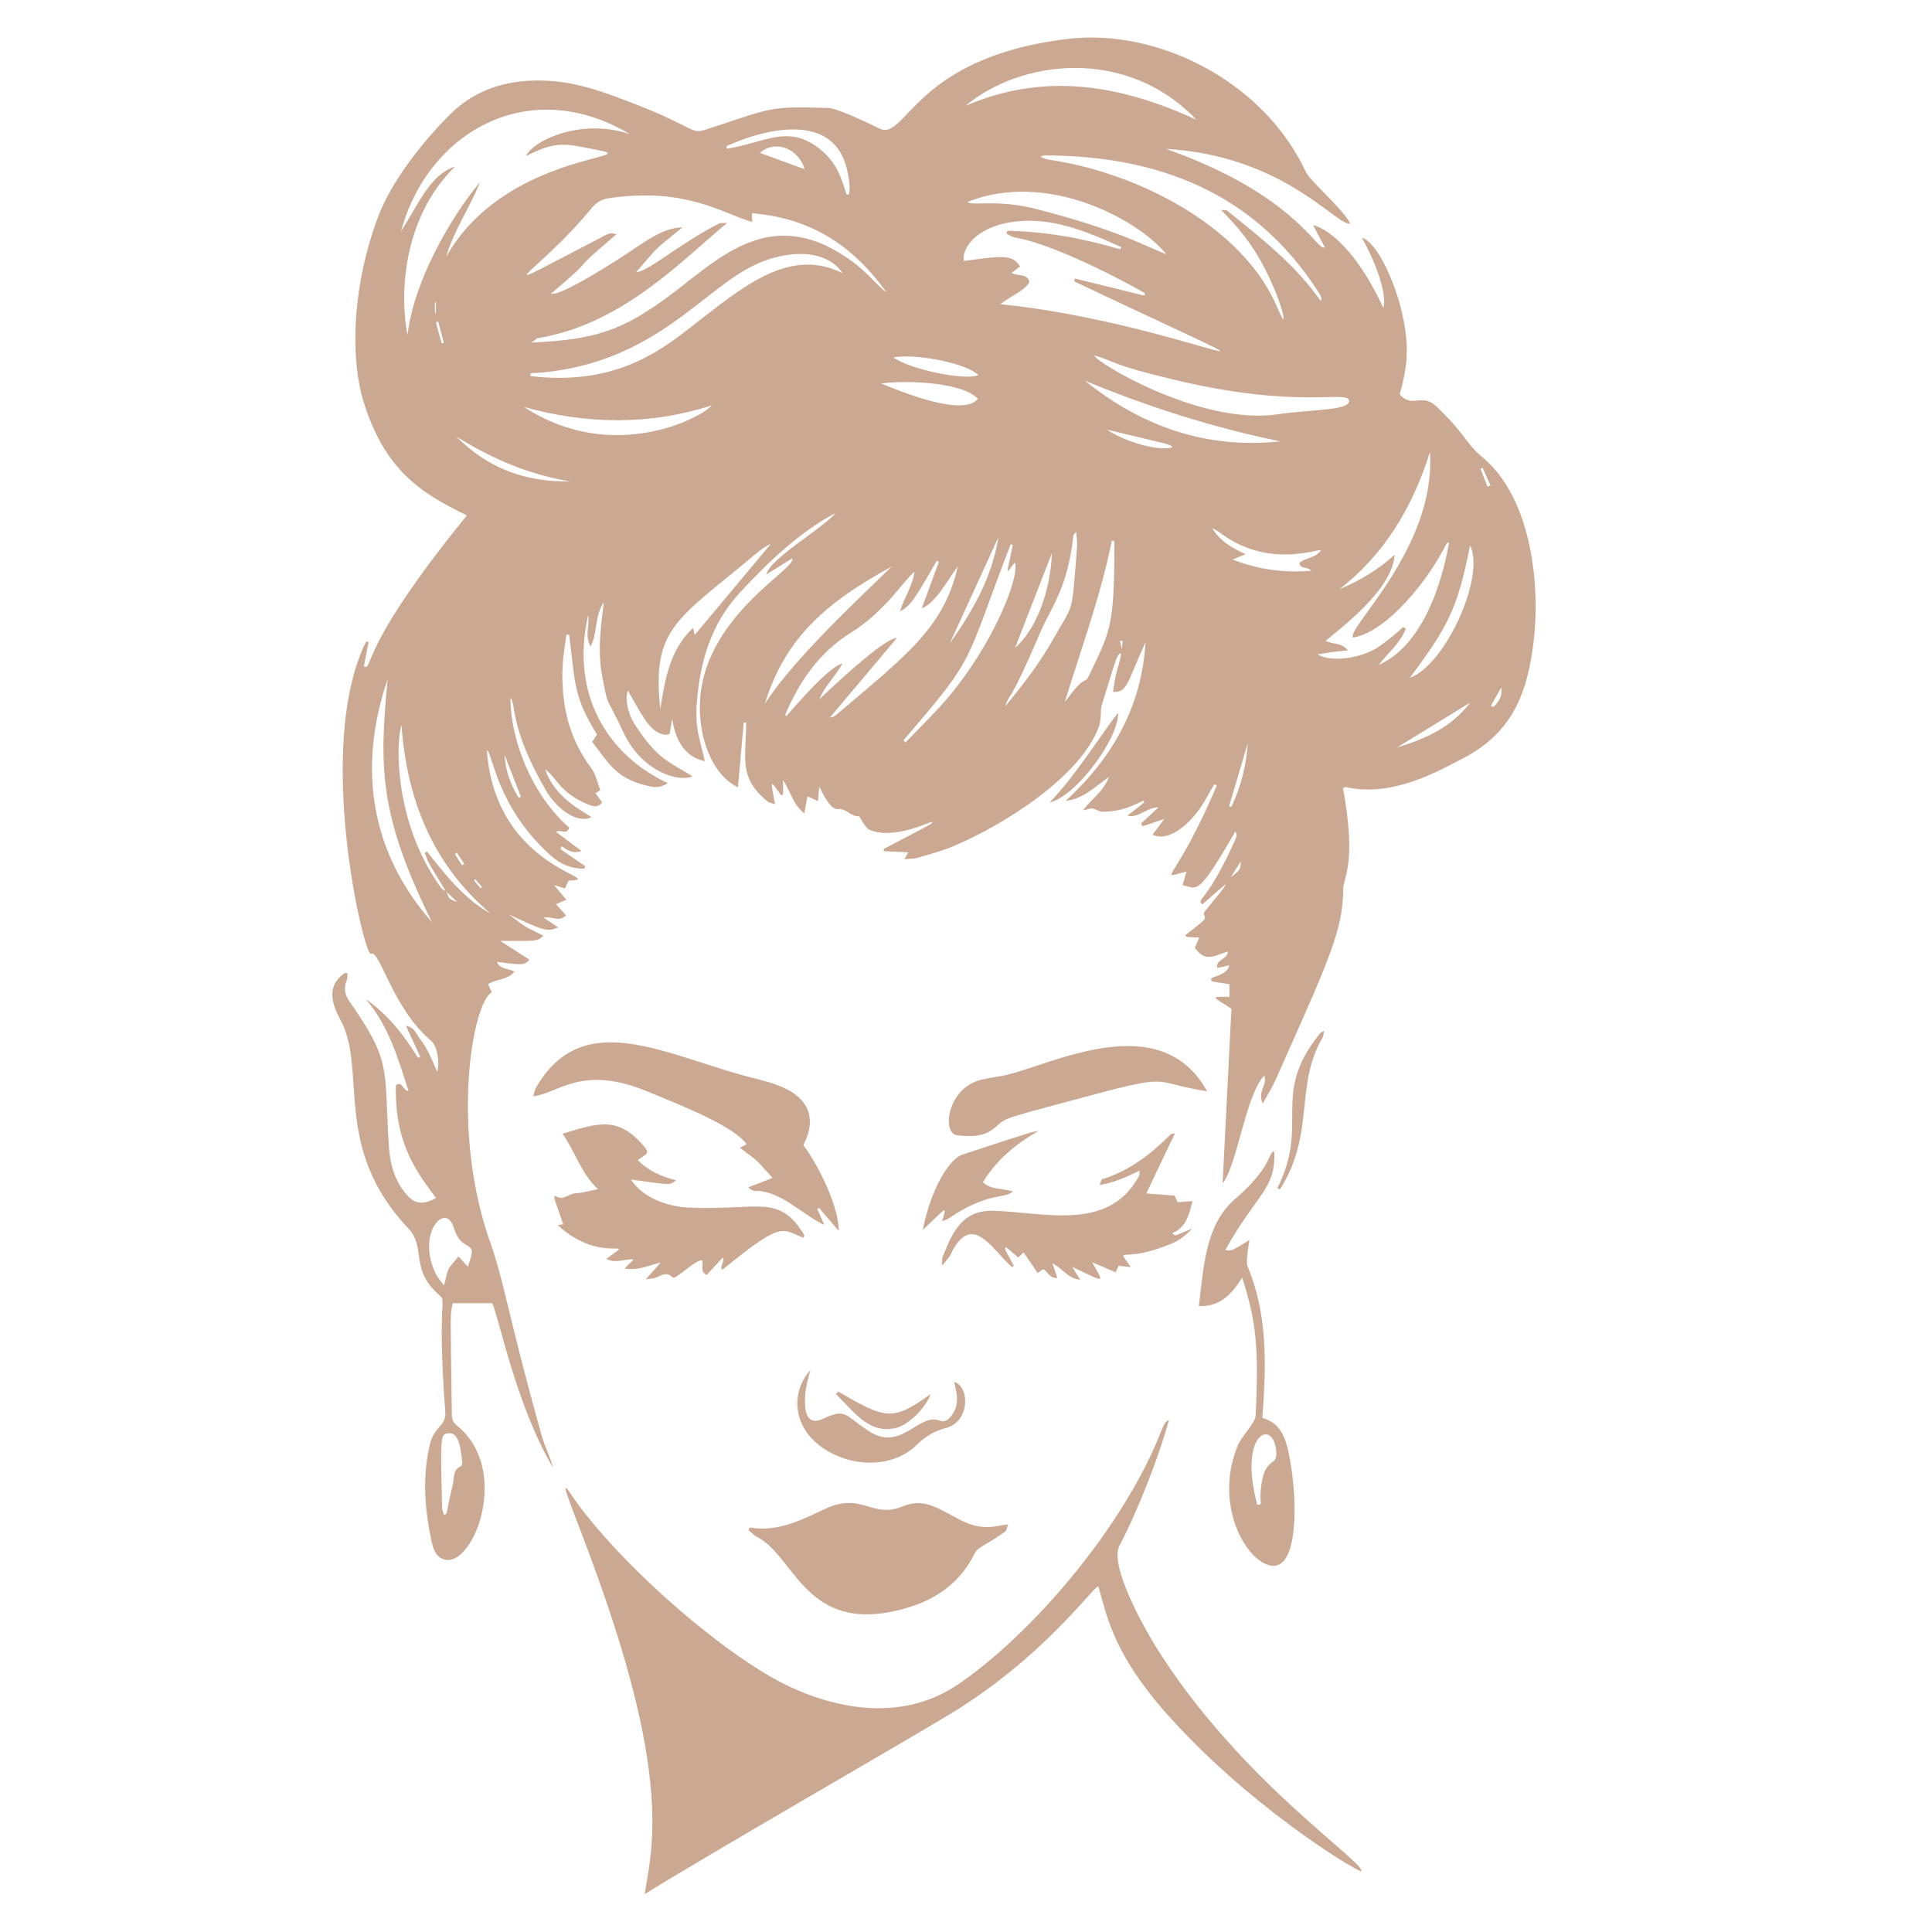 <?xml version="1.0" encoding="utf-8"?>
<!-- Generator: Adobe Illustrator 16.0.0, SVG Export Plug-In . SVG Version: 6.00 Build 0)  -->
<!DOCTYPE svg PUBLIC "-//W3C//DTD SVG 1.1//EN" "http://www.w3.org/Graphics/SVG/1.1/DTD/svg11.dtd">
<svg version="1.1" id="Calque_1" xmlns="http://www.w3.org/2000/svg" xmlns:xlink="http://www.w3.org/1999/xlink" x="0px" y="0px"
	 width="36px" height="36px" viewBox="0 0 36 36" enable-background="new 0 0 36 36" xml:space="preserve">
<g>
	<path fill="#CBA892" d="M20.922,12.18c-0.107-0.021-0.092-0.008-0.397,0.974c-0.02,0.068-0.002,0.25-0.044,0.372
		c-0.334,0.947-1.798,1.854-2.697,2.233c-0.22,0.096-0.457,0.158-0.689,0.225c-0.069,0.022-0.145,0.017-0.242,0.025l0.072-0.127
		L16.47,15.86l-0.002-0.042c0.911-0.479,0.914-0.467,0.897-0.506c-0.157,0.055-0.755,0.327-1.165,0.149
		c-0.082-0.035-0.182-0.257-0.198-0.253c-0.148,0.011-0.236-0.153-0.395-0.131c-0.044,0.006-0.112-0.045-0.147-0.091
		c-0.239-0.304-0.176-0.499-0.218-0.058l-0.196-0.089l-0.06,0.316c-0.208-0.163-0.252-0.398-0.395-0.622
		c0,0.292,0.011,0.269-0.032,0.29c-0.212-0.29-0.207-0.322-0.119,0.161c-0.063-0.021-0.106-0.022-0.132-0.046
		c-0.553-0.447-0.405-0.795-0.405-1.474l-0.045-0.002l-0.107,1.208c-0.361-0.169-0.577-0.603-0.658-0.991
		c-0.417-1.991,1.792-3.071,1.666-3.273l-0.481,0.299c0.079-0.31,1.058-0.858,1.291-1.146c-0.671,0.354-1.28,0.936-1.794,1.496
		c-0.532,0.581-0.733,1.286-0.791,2.047c-0.038,0.489,0.063,0.682,0.15,1.082c-0.758-0.16-0.54-1.263-0.653-0.519
		c-0.006,0.033-0.225,0.086-0.449-0.238c-0.126-0.181-0.227-0.379-0.333-0.56c-0.054,0.138-0.014,0.416,0.143,0.653
		c0.425,0.646,0.624,0.668,1.06,0.945c-0.263,0.121-0.951-0.1-1.281-0.811c-0.317-0.688-0.292-0.443-0.406-1.092
		c-0.088-0.506-0.006-0.967,0.036-1.339c-0.178,0.256-0.108,0.557-0.246,0.824c-0.117-0.206-0.012-0.401-0.046-0.585
		c-0.333,1.455,0.342,2.597,1.484,3.13c-0.105,0.071-0.21,0.087-0.308,0.066c-0.63-0.131-0.75-0.378-1.101-0.835l0.091-0.136
		c-0.443-0.715-0.4-0.936-0.52-1.86l-0.051-0.001c-0.023,0.181-0.056,0.36-0.068,0.542c-0.079,1.343,0.542,1.904,0.593,2.047
		c0.035,0.097,0.067,0.193,0.105,0.309l-0.088,0.057l0.123,0.17c-0.078,0.104-0.167,0.076-0.253,0.042
		c-0.546-0.225-0.578-0.49-0.809-0.66c0.145,0.422,0.479,0.667,0.868,0.893c-0.294,0.143-0.676-0.2-0.843-0.482
		c-0.699-1.193-0.563-1.652-0.671-1.74c-0.001,0.753,0.374,1.785,1.098,2.421c-0.06,0.147-0.159,0.017-0.248,0.076l0.475,0.356
		c-0.159,0.056-0.266-0.015-0.372-0.091l-0.022,0.055l0.466,0.322l-0.02,0.043c-0.233,0.003-0.439-0.077-0.617-0.237
		c-1.016-0.902-1.09-1.921-1.2-1.975c0.159,2.264,2.316,2.399,1.522,2.436l-0.066,0.145l-0.201-0.062l0.227,0.273l-0.194,0.081
		l0.188,0.208c-0.125,0.139-0.264,0.008-0.414,0.047l0.27,0.178c-0.204,0.087-0.267,0.068-0.925-0.243
		c0.393,0.29,0.224,0.185,0.649,0.4c-0.122,0.102-0.122,0.102-0.808,0.094l0.546,0.351c-0.097,0.105-0.097,0.105-0.608,0.042
		c0.063,0.143,0.212,0.118,0.33,0.179c-0.13,0.163-0.336,0.135-0.493,0.235l0.07,0.153c-0.365,0.19-0.773,2.562-0.029,4.661
		c0.268,0.76,0.332,1.363,0.956,3.59c0.059,0.207,0.155,0.396,0.217,0.609c-0.702-1.168-1.027-2.887-1.139-3.068H8.433
		c-0.049,0.306-0.039,0-0.014,2.078c0.002,0.087,0.024,0.147,0.095,0.202c1.004,0.809,0.328,2.597-0.209,2.502
		c-0.183-0.034-0.232-0.202-0.266-0.357c-0.127-0.598-0.172-1.199-0.026-1.803c0.078-0.326,0.305-0.328,0.284-0.599
		c-0.161-2.146,0.043-2.039-0.115-2.177c-0.544-0.469-0.246-0.894-0.567-1.232c-1.441-1.519-0.763-2.957-1.272-3.896
		c-0.18-0.331-0.246-0.628,0.069-0.865c0.009-0.005,0.027-0.003,0.063-0.004c-0.004,0.047,0.002,0.094-0.014,0.134
		c-0.06,0.14-0.038,0.266,0.047,0.388c0.8,1.148,0.644,1.229,0.738,2.704c0.021,0.329,0.105,0.642,0.326,0.897
		c0.158,0.183,0.303,0.202,0.553,0.068c-0.336-0.453-0.772-0.992-0.749-2.09c0-0.005,0.006-0.012,0.012-0.021
		c0.117-0.06,0.114,0.104,0.225,0.118c-0.198-0.617-0.373-1.221-0.8-1.716c0.414,0.288,0.715,0.675,0.977,1.099l0.04-0.024
		l-0.266-0.576c0.171,0.035,0.193,0.161,0.26,0.242c0.152,0.186,0.273,0.507,0.323,0.618c0.052-0.192-0.002-0.484-0.115-0.58
		c-0.726-0.615-0.953-1.702-1.122-1.622c-0.116,0.076-1.064-3.853-0.087-5.818l0.045,0.013l-0.088,0.453
		c0.186,0.072-0.136-0.286,1.92-2.816C7.821,9.18,7.171,8.749,6.777,7.493c-0.231-0.737-0.25-2.034,0.254-3.416
		C7.278,3.398,7.85,2.675,8.357,2.16c0.515-0.525,1.156-0.696,1.872-0.654c0.564,0.032,1.082,0.231,1.597,0.431
		c1.157,0.447,1.034,0.573,1.335,0.475c1.233-0.4,1.129-0.436,2.28-0.4c0.162,0.004,0.8,0.31,0.944,0.382
		c0.5,0.251,0.631-1.325,3.511-1.669c1.694-0.201,3.655,0.802,4.434,2.473c0.088,0.19,0.694,0.689,0.831,0.971
		c-0.258,0.043-1.235-1.269-3.437-1.395c2.422,0.851,2.825,1.932,2.963,1.835l-0.222-0.416c0.428,0.113,0.94,0.729,1.31,1.543
		c0.072-0.21-0.095-0.766-0.399-1.306c0.294,0.086,0.618,0.853,0.735,1.344c0.145,0.608,0.137,0.98-0.029,1.575
		c0.231,0.267,0.41-0.033,0.678,0.22c0.572,0.543,0.522,0.666,0.874,0.961c0.908,0.761,1.095,2.416,0.921,3.588
		c-0.126,0.857-0.406,1.564-1.325,2.029c-0.396,0.2-1.267,0.719-2.152,0.52c-0.011-0.002-0.025,0.009-0.053,0.017
		c0.26,1.432,0.003,1.651,0.003,1.893c0,0.771-0.304,1.394-1.248,3.52c-0.064,0.148-0.154,0.29-0.248,0.465
		c-0.113-0.21,0.092-0.356,0.026-0.52c-0.347,0.355-0.507,1.684-0.776,2.006l0.164-3.252c-0.391-0.248-0.38-0.222-0.036-0.222V18.34
		c-0.355-0.06-0.336-0.035-0.344-0.105c0.108-0.069,0.278-0.064,0.344-0.247l-0.229,0.048c-0.029-0.167,0.198-0.152,0.198-0.307
		c-0.264,0.085-0.419,0.208-0.614-0.069l0.081-0.189c-0.261-0.016-0.234,0-0.256-0.048c0.354-0.282,0.399-0.282,0.339-0.39
		c-0.011-0.018,0.045-0.08,0.074-0.117c0.561-0.677,0.336-0.439-0.098-0.065c-0.129-0.101,0.088-0.025,0.616-1.213
		c0.037-0.084,0.014-0.105-0.002-0.145c-0.72,1.253-0.709,1.053-0.984,1l0.074-0.252c-0.568,0.134-0.214,0.236,0.563-1.602
		l-0.045-0.025c-0.061,0.101-0.118,0.203-0.176,0.306c-0.225,0.388-0.648,0.787-0.976,0.634l0.22-0.294l-0.404,0.136l-0.03-0.051
		l0.327-0.302c-0.233,0.003-0.362,0.206-0.58,0.155c0.324-0.256,0.325-0.239,0.304-0.28c-0.226,0.099-0.391,0.2-0.761,0.208
		c-0.058,0.002-0.115-0.037-0.203-0.067L20.181,15.1c0.149-0.21,0.374-0.337,0.484-0.624c-0.273,0.194-0.488,0.414-0.807,0.446
		c0.866-0.794,1.415-1.748,1.488-2.954c-0.346,0.743-0.328,0.936-0.605,0.925c0.055-0.495,0.154-0.498,0.176-0.957l-0.048,0.004
		L20.922,12.18z M8.312,16.605c0.06,0.152,0.06,0.152,0.208,0.202l-0.212-0.198c-0.408-0.677-0.293-0.474-0.394-0.715l0.041-0.027
		c0.349,0.436,0.689,0.879,1.186,1.156c-1.076-0.915-1.559-2.116-1.66-3.51c-0.097,0.263-0.167,1.793,0.746,3.042
		C8.245,16.579,8.283,16.588,8.312,16.605z M14.013,4.135c-0.547-0.153-1.231-0.66-2.69-0.438c-0.134,0.02-0.23,0.096-0.316,0.202
		c-1.022,1.24-2.161,1.747,0.208,0.519c0.079-0.041,0.155-0.101,0.269-0.051c-1.032,0.878-0.229,0.267-1.219,1.108
		c0.208,0.041,1.266-0.646,1.507-0.809c0.284-0.194,0.62-0.429,0.944-0.429c-0.596,0.491-0.371,0.274-0.862,0.833
		c0.213,0.002,0.796-0.524,1.546-0.906c0.029-0.014,0.068-0.006,0.149-0.01C12.697,4.86,11.596,6.042,10.027,6.3
		C9.996,6.304,9.969,6.337,9.899,6.384c1.167-0.057,1.681-0.202,2.614-0.903c0.835-0.627,1.761-1.588,3.109-0.781
		C16.135,5.007,16.3,5.29,16.52,5.45c-0.696-0.975-1.517-1.391-2.507-1.478C14.015,4.146,14.015,4.135,14.013,4.135z M8.479,3.104
		C7.495,4.066,7.445,5.51,7.594,6.244c0.109-0.976,0.781-2.167,1.353-2.854C8.757,3.864,8.46,4.287,8.312,4.787
		c1.072-1.895,3.617-1.833,2.881-1.98C10.511,2.673,10.386,2.614,9.8,2.908c0.136-0.293,1.038-0.715,1.937-0.408
		C9.862,1.38,7.978,2.452,7.472,4.308C7.792,3.824,8.008,3.253,8.479,3.104z M20.872,4.646l0.021-0.042
		c-0.653-0.296-1.325-0.577-2.042-0.466c-0.719,0.112-0.938,0.533-0.888,0.725c0.802-0.114,0.897-0.104,1.046,0.1l-0.158,0.12
		c0.113,0.076,0.289-0.001,0.332,0.176c-0.132,0.191-0.36,0.26-0.542,0.409c3.415,0.345,6.497,2.005,1.376-0.425L20.03,5.19
		l1.292,0.318l0.016-0.041c-0.063-0.047-1.602-0.903-2.431-1.043c-0.057-0.01-0.106-0.047-0.153-0.072L18.77,4.3
		C19.483,4.314,20.185,4.44,20.872,4.646z M17.495,10.47l-0.039-0.022c-0.353,0.605-0.468,0.84-0.686,0.945
		c0.073-0.255,0.236-0.47,0.27-0.738c-0.168,0.117-0.539,0.734-1.178,1.13c-0.586,0.362-0.965,0.903-1.231,1.533
		c-0.002,0.006,0.013,0.017,0.021,0.029c0.05-0.055,0.774-0.923,1.047-0.983c-0.135,0.243-0.325,0.408-0.432,0.666
		c0.165-0.154,1.198-1.142,1.445-1.142l-1.249,1.484c0.052-0.005,0.093-0.029,0.128-0.058c1.286-1.095,2.002-1.618,2.258-2.765
		c-0.206,0.277-0.394,0.665-0.674,0.79L17.495,10.47z M24.551,12.194c0.29,0.171,0.873,0.046,1.148-0.148
		c0.485-0.341,0.412-0.404,0.496-0.328c-0.106,0.267-0.331,0.448-0.504,0.671c0.785-0.347,1.16-1.429,1.31-2.276
		c-0.039,0.004-0.028-0.018-0.089,0.096c-0.3,0.584-1.054,1.563-1.701,1.671c-0.123-0.181,1.554-1.679,1.434-3.456
		c-0.324,1.03-0.846,1.903-1.69,2.558c0.375-0.159,0.72-0.36,1.03-0.644c-0.033,0.663-1.055,1.402-1.282,1.603
		c0.134,0.072,0.288,0.025,0.412,0.176C24.756,12.158,24.905,12.137,24.551,12.194z M24.612,5.611
		c0.011-0.08,0.034-0.047-0.08-0.223c-1.18-1.798-2.949-2.49-5.075-2.492c-0.021,0-0.045,0.014-0.068,0.021
		c0.064,0.043,0.122,0.055,0.184,0.063c1.681,0.252,3.617,1.273,4.234,2.764c0.263,0.63,0.047-0.341-0.443-1.094
		c-0.244-0.374-0.457-0.572-0.609-0.739c0.071,0.008,0.1,0.003,0.113,0.015C23.489,4.43,24.126,4.918,24.612,5.611z M15.701,5.091
		c-0.329-0.484-1.078-0.415-1.616-0.165c-1,0.462-1.862,1.816-3.997,2.017C9.873,6.963,9.88,6.928,9.884,7.008
		c1.704,0.202,2.549-0.574,3.215-1.089C13.912,5.29,14.759,4.615,15.701,5.091z M20.396,6.623c-0.044,0.087,1.959,1.316,3.415,1.096
		c0.604-0.091,1.357-0.064,1.326-0.256c-0.032-0.198-0.941,0.167-3.236-0.382C20.687,6.791,20.807,6.747,20.396,6.623z M22.292,2.23
		c-1.305-1.368-3.273-1.116-4.3-0.259C19.486,1.33,20.899,1.591,22.292,2.23z M21.733,4.738c-0.51-0.638-2.219-1.575-3.71-0.972
		c0.137,0.076,0.566-0.058,1.3,0.132C20.846,4.291,21.363,4.597,21.733,4.738z M8.048,17.182c-0.997-2.02-0.978-2.9-0.825-4.526
		C6.673,14.263,6.876,15.852,8.048,17.182z M12.303,13.208c0.091-0.551,0.175-1.096,0.612-1.509l0.029,0.134l1.421-1.7
		c-0.093,0.042-0.173,0.096-0.247,0.159C12.619,11.551,12.141,11.685,12.303,13.208z M23.857,8.224
		c-1.253-0.254-2.459-0.644-3.639-1.128C21.287,7.955,22.49,8.371,23.857,8.224z M20.765,10.082l-0.048-0.008
		c-0.202,1.01-0.558,1.975-0.876,3.004c0.146-0.172,0.228-0.334,0.394-0.408c0.017-0.009,0.031-0.031,0.042-0.05
		C20.69,11.743,20.765,11.731,20.765,10.082z M16.835,13.794l0.037,0.042c0.252-0.263,0.513-0.516,0.75-0.788
		c0.906-1.05,1.391-2.34,1.288-2.566c-0.183,0.219-0.163,0.294-0.038-0.328l-0.04-0.012C17.949,12.438,18.217,12.188,16.835,13.794z
		 M9.763,7.583c1.655,1.08,3.326,0.194,3.497-0.029C12.111,7.925,10.94,7.911,9.763,7.583z M14.252,13.113
		c0.557-0.858,1.748-1.952,2.362-2.556C15.443,11.202,14.641,11.847,14.252,13.113z M20.052,9.911
		c-0.037,0.042-0.05,0.051-0.05,0.061c-0.109,1.005-0.423,1.354-0.613,1.799c-0.604,1.42-0.557,1.095-0.662,1.394
		c0.342-0.413,0.665-0.831,0.922-1.296c0.356-0.642,0.318-0.352,0.422-1.702C20.074,10.089,20.061,10.016,20.052,9.911z
		 M8.718,23.605c0.106-0.323,0.113-0.326-0.067-0.432c-0.152-0.09-0.183-0.287-0.225-0.371c-0.177-0.357-0.668,0.232-0.294,0.954
		c0.029,0.058,0.074,0.105,0.14,0.197c0.101-0.368,0.025-0.24,0.271-0.542L8.718,23.605z M23.208,10.327l-0.241,0.099
		c0.493,0.19,0.958,0.253,1.465,0.208c-0.071-0.087-0.2-0.015-0.22-0.147c0.118-0.097,0.308-0.087,0.408-0.242
		c-0.255,0.041-1.089,0.302-1.924-0.345c-0.022-0.016-0.05-0.029-0.11-0.058C22.743,10.092,22.953,10.205,23.208,10.327z
		 M16.416,7.146c0.386,0.155,1.522,0.625,1.805,0.289C17.986,7.146,16.976,7.071,16.416,7.146z M15.777,3.628l0.043-0.009
		c0.029-0.159-0.007-0.316-0.04-0.471c-0.228-0.974-1.327-0.831-2.239-0.428c-0.005,0.002,0,0.026,0,0.052
		c0.705-0.113,1.109-0.439,1.674-0.043C15.606,3.007,15.683,3.351,15.777,3.628z M26.271,12.63c0.664-0.24,1.412-1.892,1.121-2.47
		C27.158,11.37,26.959,11.702,26.271,12.63z M8.268,28.221c0.086-0.002,0.027,0.008,0.171-0.562
		c0.029-0.118-0.008-0.265,0.145-0.336c0.016-0.008,0.031-0.053,0.029-0.076c-0.027-0.218-0.045-0.572-0.267-0.54
		c-0.147,0.021-0.138,0.078-0.109,1.37C8.235,28.124,8.256,28.171,8.268,28.221z M16.642,6.659c0.324,0.227,1.329,0.436,1.587,0.332
		C18.037,6.778,17.099,6.583,16.642,6.659z M19.601,10.305l-0.686,1.766C19.304,11.731,19.572,11.04,19.601,10.305z M8.503,8.134
		c0.584,0.594,1.301,0.854,2.122,0.836C9.86,8.845,9.163,8.547,8.503,8.134z M17.697,11.991c0.425-0.6,0.789-1.233,0.907-1.981
		L17.697,11.991z M14.992,3.153c-0.105-0.391-0.561-0.554-0.831-0.304L14.992,3.153z M26.032,13.928
		c0.525-0.158,1.016-0.377,1.362-0.835L26.032,13.928z M20.627,8.006c0.358,0.24,0.967,0.404,1.222,0.33
		C21.791,8.273,21.854,8.3,20.627,8.006z M23.25,13.848l-0.347,1.173l0.042,0.014C23.121,14.663,23.223,14.267,23.25,13.848z
		 M9.664,14.865l0.043-0.017l-0.305-0.782C9.419,14.36,9.514,14.624,9.664,14.865z M27.975,12.809l-0.196,0.343l0.042,0.023
		C27.928,13.085,27.996,12.974,27.975,12.809z M27.626,8.718l-0.04,0.017l0.132,0.333l0.055-0.024L27.626,8.718z M8.165,5.993
		L8.122,6.005L8.23,6.399l0.042-0.011L8.165,5.993z M22.933,16.347c0.179-0.138,0.181-0.144,0.188-0.296L22.933,16.347z
		 M8.611,16.125l0.041-0.029l-0.14-0.206l-0.037,0.025L8.611,16.125z M8.104,5.838c0.025-0.011,0.018,0.002,0.018-0.209
		C8.095,5.629,8.104,5.627,8.104,5.838z M8.858,16.382c-0.033,0.033-0.05-0.004,0.097,0.169C8.99,16.523,9.006,16.558,8.858,16.382z
		"/>
	<path fill="#CBA892" d="M12.013,35.295c0.088-0.554,0.25-1.207,0.041-2.567c-0.401-2.596-1.921-5.648-1.412-4.882
		c0.625,0.942,2.204,2.473,3.587,3.32c1.068,0.653,2.47,0.979,3.582,0.247c1.056-0.693,2.62-2.305,3.536-4.098
		c0.32-0.633,0.305-0.801,0.434-0.858c-0.168,0.641-0.587,1.714-0.921,2.342c-0.194,0.372,0.453,1.524,0.676,1.882
		c1.552,2.499,3.939,4.04,3.828,4.191c-0.236-0.089-2.147-1.27-3.629-2.944c-1.002-1.132-1.109-1.824-1.271-2.376
		c-0.187,0.134-1.079,1.362-2.743,2.376C16.861,32.452,13.025,34.657,12.013,35.295z"/>
	<path fill="#CBA892" d="M13.967,28.463c0.547,0.092,0.996-0.158,1.418-0.352c0.681-0.313,0.861,0.193,1.429-0.04
		c0.436-0.181,0.697,0.068,1.135,0.278c0.393,0.187,0.641,0.073,0.836,0.056c-0.023,0.063-0.031,0.12-0.062,0.139
		c-0.413,0.294-0.487,0.257-0.573,0.425c-0.329,0.644-0.895,0.938-1.564,1.068c-1.594,0.308-1.804-1.065-2.481-1.398
		c-0.06-0.029-0.105-0.087-0.158-0.129L13.967,28.463z"/>
	<path fill="#CBA892" d="M10.34,22.277c0.148,0.114,0.251-0.036,0.383-0.042c0.13-0.004,0.26-0.047,0.418-0.077
		c-0.317-0.298-0.418-0.69-0.659-1.033c0.67-0.199,1.024-0.337,1.511,0.227c0.13,0.15,0.05,0.146-0.11,0.266
		c0.202,0.197,0.442,0.311,0.715,0.374c-0.129,0.099-0.086,0.09-0.842-0.013c0.22,0.337,0.674,0.504,1.076,0.523
		c1.309,0.058,1.684-0.271,2.159,0.519l-0.025,0.043c-0.408-0.17-0.393-0.313-1.503,0.595c-0.068-0.043,0.043-0.137,0.006-0.229
		l-0.3,0.327c-0.141-0.069-0.043-0.183-0.091-0.275c-0.14,0.004-0.494,0.374-0.544,0.321c-0.132-0.138-0.248,0-0.367,0.018
		c-0.025,0.004-0.052,0.005-0.132,0.016l0.274-0.309c-0.218,0.043-0.413,0.158-0.67,0.107l0.166-0.167
		c-0.166-0.016-0.323,0.086-0.508-0.01c0.614-0.449-0.064,0.14-0.903-0.628l0.101-0.019C10.312,22.284,10.32,22.338,10.34,22.277z"
		/>
	<path fill="#CBA892" d="M14.969,21.337c0.292,0.394,0.66,1.145,0.66,1.6l-0.367-0.429l-0.033,0.021l0.13,0.296
		c-0.445-0.213-0.81-0.639-1.291-0.635c-0.039,0-0.078-0.016-0.124-0.067l0.452-0.174c-0.367-0.402-0.208-0.255-0.608-0.562
		l0.124-0.067c-0.256-0.355-1.312-0.758-1.843-0.98c-1.233-0.513-1.666,0.037-2.132,0.087c0.019-0.068,0.023-0.108,0.042-0.145
		c0.868-1.53,2.381-0.634,3.976-0.215c0.241,0.063,0.48,0.114,0.705,0.229C15.089,20.514,15.209,20.879,14.969,21.337z"/>
	<path fill="#CBA892" d="M21.233,21.813c-0.243,0.118-0.467,0.222-0.743,0.268c0.024-0.057,0.03-0.106,0.049-0.109
		c0.504-0.153,0.905-0.467,1.274-0.834c0.012-0.013,0.035-0.011,0.08-0.021l-0.533,1.121l0.526,0.041l0.057,0.122l0.277-0.02
		c-0.065,0.256-0.113,0.484-0.375,0.598c0.064,0.063,0.014,0.057,0.371-0.086c-0.132,0.137-0.249,0.223-0.386,0.28
		c-0.948,0.396-1.04,0.011-0.761,0.438l-0.225-0.026l-0.054,0.123l-0.439-0.187c0.226,0.408,0.268,0.385-0.37,0.087l0.145,0.237
		c-0.227-0.018-0.324-0.212-0.517-0.303l0.094,0.271c-0.145,0.01-0.176-0.112-0.263-0.165l-0.104,0.073l-0.263-0.385l-0.099,0.095
		l-0.225-0.191c-0.042,0.037-0.035,0.013,0.142,0.345l-0.032,0.025c-0.313-0.252-0.676-0.951-1.044-0.415
		c-0.138,0.203-0.021,0.115-0.264,0.389c0.008-0.091,0.002-0.133,0.014-0.165c0.157-0.372,0.318-0.874,0.938-0.858
		c0.942,0.022,2.154,0.408,2.725-0.655C21.234,21.89,21.229,21.864,21.233,21.813z"/>
	<path fill="#CBA892" d="M23.146,23.807c-0.2,0.317-0.414,0.542-0.807,0.531c0.087-0.715,0.124-1.52,0.663-1.985
		c0.713-0.617,0.613-0.855,0.741-0.905c0.04,0.708-0.33,0.796-0.91,1.843c0.112,0.023,0.112,0.023,0.448-0.186
		c-0.017,0.123-0.07,0.403-0.036,0.488c0.38,0.903,0.351,1.852,0.276,2.828c0.347,0.094,0.437,0.383,0.498,0.685
		c0.17,0.813,0.207,2.428-0.506,2c-0.402-0.241-0.856-1.171-0.451-2.165c0.075-0.184,0.329-0.426,0.335-0.562
		C23.46,25.09,23.403,24.606,23.146,23.807z M23.426,28.037c0.114-0.002,0.042,0.008,0.067-0.278
		c0.054-0.619,0.301-0.428,0.29-0.677C23.76,26.415,23.06,26.662,23.426,28.037z"/>
	<path fill="#CBA892" d="M22.493,20.334c-1.138-0.176-0.529-0.366-2.566,0.183c-1.279,0.345-1.168,0.306-1.385,0.493
		c-0.211,0.182-0.458,0.171-0.708,0.144c-0.286-0.033-0.188-0.869,0.432-1.03c0.15-0.04,0.306-0.054,0.458-0.087
		C19.597,19.842,21.62,18.756,22.493,20.334z"/>
	<path fill="#CBA892" d="M15.101,25.53c-0.017,0.071-0.14,0.426-0.091,0.732c0.034,0.21,0.149,0.258,0.334,0.171
		c0.428-0.199,0.396-0.058,0.844,0.233c0.614,0.399,0.931-0.352,1.322-0.194c0.084,0.034,0.152-0.01,0.206-0.076
		c0.186-0.233,0.106-0.446,0.062-0.648c0.302,0.093,0.291,0.748-0.152,0.861c-0.21,0.053-0.381,0.155-0.531,0.302
		c-0.52,0.52-1.424,0.409-1.92-0.058C14.79,26.496,14.743,25.93,15.101,25.53z"/>
	<path fill="#CBA892" d="M19.351,21.073c-0.424,0.244-0.779,0.535-1.036,0.956c0.158,0.147,0.358,0.11,0.562,0.171
		c-0.153,0.137-0.435,0.022-1.071,0.42c-0.074,0.049-0.146,0.104-0.252,0.134c0.09-0.298,0.109-0.282-0.358,0.164
		c0.136-0.723,0.478-1.321,0.74-1.405C19.342,21.051,19.242,21.09,19.351,21.073z"/>
	<path fill="#CBA892" d="M23.803,22.138c0.613-1.224-0.14-1.727,0.794-2.883c0.012-0.013,0.034-0.021,0.077-0.048
		c-0.014,0.059-0.014,0.097-0.03,0.127c-0.527,0.899-0.131,1.791-0.796,2.831L23.803,22.138z"/>
	<path fill="#CBA892" d="M15.618,25.93c0.89,0.512,1.004,0.562,1.723,0.047c-0.091,0.26-0.421,0.578-0.642,0.63
		c-0.489,0.113-0.732-0.241-1.121-0.63L15.618,25.93z"/>
	<path fill="#CBA892" d="M20.835,13.277c0.014,0.497-0.8,1.573-1.275,1.674C20.063,14.421,20.419,13.826,20.835,13.277z"/>
</g>
</svg>
